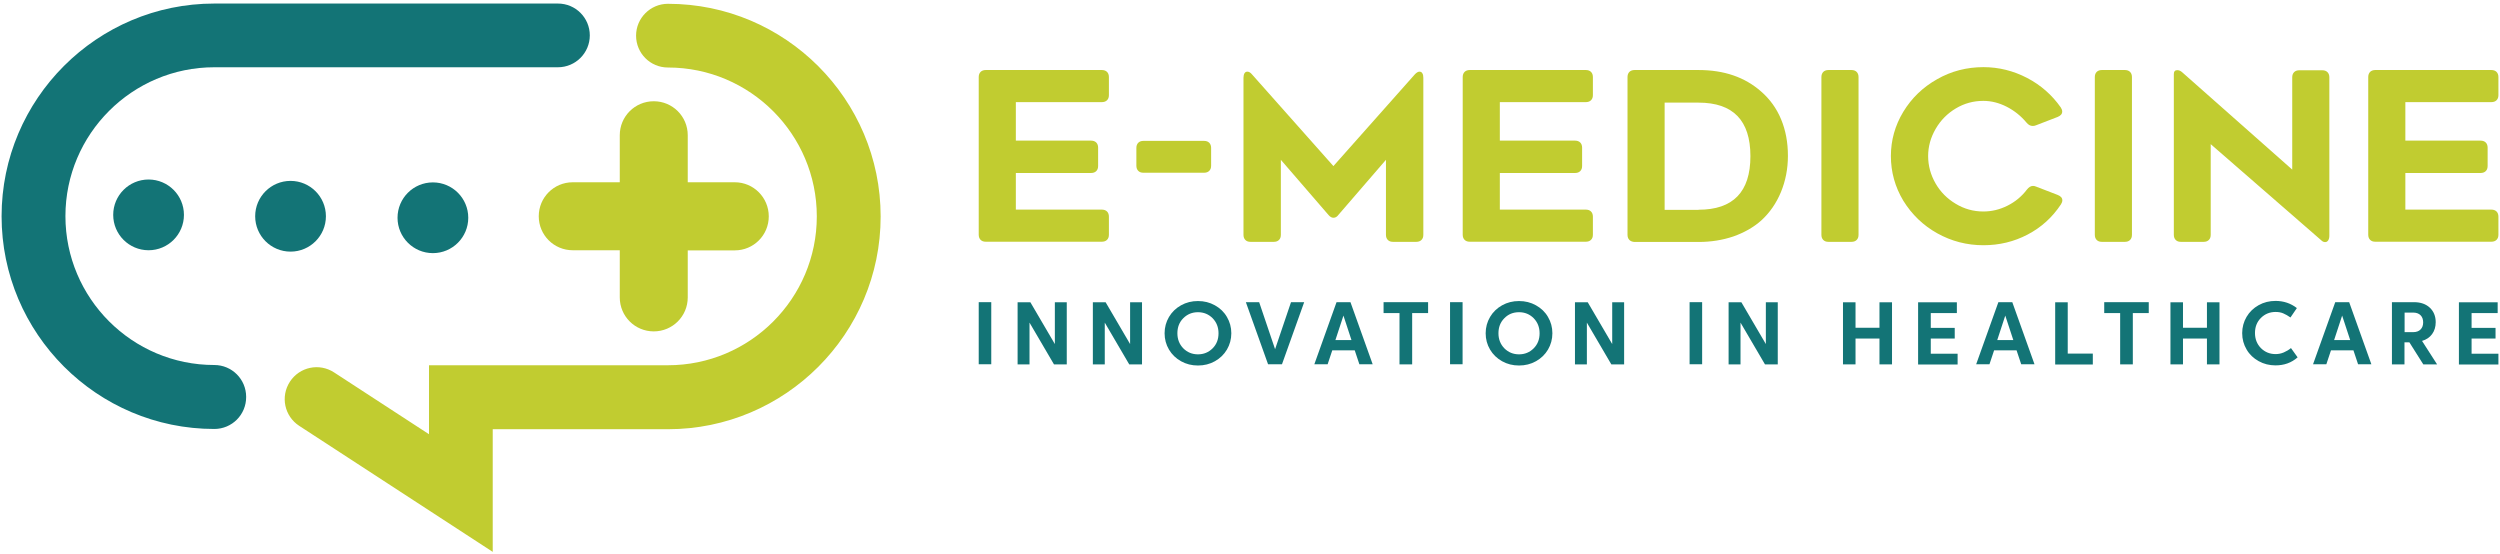<svg width="388" height="86" viewBox="0 0 388 86" fill="none" xmlns="http://www.w3.org/2000/svg">
<path d="M76.471 85.651L46.436 66.089C44.139 64.59 43.497 61.534 44.996 59.237C46.495 56.941 49.551 56.298 51.847 57.797L66.582 67.393V56.687H103.663C116.393 56.687 126.768 46.332 126.768 33.583C126.768 20.852 116.413 10.478 103.663 10.478C100.918 10.478 98.719 8.259 98.719 5.534C98.719 2.809 100.938 0.59 103.663 0.59C121.863 0.59 136.676 15.402 136.676 33.602C136.676 51.802 121.863 66.615 103.663 66.615H76.471V85.651Z" fill="#C1CC30"/>
<path d="M33.259 66.576C15.059 66.576 0.246 51.763 0.246 33.563C0.246 15.364 15.059 0.551 33.259 0.551H86.593C89.337 0.551 91.537 2.77 91.537 5.495C91.537 8.22 89.318 10.439 86.593 10.439H33.259C20.529 10.439 10.154 20.794 10.154 33.544C10.154 46.274 20.509 56.649 33.259 56.649C36.003 56.649 38.203 58.868 38.203 61.593C38.222 64.357 36.003 66.576 33.259 66.576Z" fill="#137476"/>
<path d="M23.059 38.838C26.09 38.838 28.548 36.38 28.548 33.349C28.548 30.317 26.09 27.86 23.059 27.86C20.027 27.86 17.57 30.317 17.57 33.349C17.57 36.38 20.027 38.838 23.059 38.838Z" fill="#137476"/>
<path d="M45.093 39.052C48.124 39.052 50.582 36.595 50.582 33.563C50.582 30.532 48.124 28.074 45.093 28.074C42.061 28.074 39.603 30.532 39.603 33.563C39.603 36.595 42.061 39.052 45.093 39.052Z" fill="#137476"/>
<path d="M67.186 39.286C70.217 39.286 72.675 36.828 72.675 33.797C72.675 30.765 70.217 28.308 67.186 28.308C64.154 28.308 61.697 30.765 61.697 33.797C61.697 36.828 64.154 39.286 67.186 39.286Z" fill="#137476"/>
<path d="M114.038 28.288H106.738V20.989C106.738 18.069 104.383 15.714 101.463 15.714C98.544 15.714 96.188 18.069 96.188 20.989V28.288H88.889C85.969 28.288 83.614 30.643 83.614 33.563C83.614 36.483 85.969 38.838 88.889 38.838H96.188V46.157C96.188 49.077 98.544 51.432 101.463 51.432C104.383 51.432 106.738 49.077 106.738 46.157V38.858H114.038C116.957 38.858 119.313 36.502 119.313 33.583C119.313 30.663 116.957 28.288 114.038 28.288Z" fill="#C1CC30"/>
<path d="M157.659 21.826H169.338C169.669 21.826 169.942 21.923 170.136 22.118C170.331 22.312 170.428 22.585 170.428 22.916V25.758C170.428 26.108 170.331 26.361 170.136 26.556C169.942 26.75 169.669 26.848 169.338 26.848H157.659V32.532H171.012C171.343 32.532 171.616 32.629 171.81 32.824C172.005 33.018 172.102 33.291 172.102 33.622V36.425C172.102 36.775 172.005 37.028 171.81 37.223C171.616 37.417 171.343 37.515 171.012 37.515H152.988C152.637 37.515 152.384 37.417 152.19 37.223C151.995 37.028 151.898 36.755 151.898 36.425V11.957C151.898 11.626 151.995 11.354 152.19 11.159C152.384 10.964 152.657 10.867 152.988 10.867H171.012C171.343 10.867 171.616 10.964 171.81 11.159C172.005 11.354 172.102 11.626 172.102 11.957V14.76C172.102 15.111 172.005 15.364 171.81 15.558C171.616 15.753 171.343 15.85 171.012 15.85H157.659V21.826Z" fill="#C1CC30"/>
<path d="M187.674 26.517C187.48 26.712 187.207 26.809 186.876 26.809H177.455C177.105 26.809 176.852 26.712 176.657 26.517C176.462 26.322 176.365 26.05 176.365 25.719V22.955C176.365 22.624 176.462 22.351 176.657 22.157C176.852 21.962 177.124 21.865 177.455 21.865H186.876C187.207 21.865 187.48 21.962 187.674 22.157C187.869 22.351 187.966 22.624 187.966 22.955V25.719C187.966 26.069 187.869 26.322 187.674 26.517Z" fill="#C1CC30"/>
<path d="M220.298 11.12C220.492 11.12 220.648 11.198 220.745 11.373C220.862 11.548 220.901 11.782 220.901 12.074V36.444C220.901 36.794 220.804 37.047 220.609 37.242C220.414 37.437 220.142 37.534 219.811 37.534H216.19C215.84 37.534 215.587 37.437 215.392 37.242C215.198 37.047 215.1 36.775 215.1 36.444V24.804L207.704 33.368C207.49 33.66 207.237 33.797 206.945 33.797C206.692 33.797 206.439 33.66 206.186 33.368L198.789 24.804V36.444C198.789 36.794 198.692 37.047 198.497 37.242C198.302 37.437 198.03 37.534 197.699 37.534H194.078C193.728 37.534 193.475 37.437 193.28 37.242C193.086 37.047 192.988 36.775 192.988 36.444V12.074C192.988 11.782 193.047 11.548 193.144 11.373C193.261 11.198 193.397 11.12 193.592 11.12C193.825 11.12 194.078 11.256 194.312 11.548L206.945 25.777L219.577 11.548C219.83 11.276 220.083 11.12 220.298 11.12Z" fill="#C1CC30"/>
<path d="M232.774 21.826H244.453C244.784 21.826 245.057 21.923 245.251 22.118C245.446 22.312 245.543 22.585 245.543 22.916V25.758C245.543 26.108 245.446 26.361 245.251 26.556C245.057 26.75 244.784 26.848 244.453 26.848H232.774V32.532H246.127C246.458 32.532 246.731 32.629 246.925 32.824C247.12 33.018 247.217 33.291 247.217 33.622V36.425C247.217 36.775 247.12 37.028 246.925 37.223C246.731 37.417 246.458 37.515 246.127 37.515H228.103C227.753 37.515 227.5 37.417 227.305 37.223C227.11 37.028 227.013 36.755 227.013 36.425V11.957C227.013 11.626 227.11 11.354 227.305 11.159C227.5 10.964 227.772 10.867 228.103 10.867H246.127C246.458 10.867 246.731 10.964 246.925 11.159C247.12 11.354 247.217 11.626 247.217 11.957V14.76C247.217 15.111 247.12 15.364 246.925 15.558C246.731 15.753 246.458 15.85 246.127 15.85H232.774V21.826Z" fill="#C1CC30"/>
<path d="M252.882 37.242C252.687 37.047 252.59 36.775 252.59 36.444V11.957C252.59 11.626 252.687 11.354 252.882 11.159C253.076 10.964 253.349 10.867 253.68 10.867H263.607C267.578 10.867 270.809 11.977 273.339 14.215C274.702 15.402 275.734 16.843 276.434 18.536C277.135 20.23 277.485 22.098 277.485 24.181C277.485 26.206 277.116 28.074 276.395 29.826C275.675 31.558 274.643 33.038 273.339 34.225C272.132 35.296 270.673 36.113 269.018 36.697C267.344 37.262 265.553 37.553 263.607 37.553H253.68C253.349 37.534 253.076 37.437 252.882 37.242ZM263.607 32.551C268.979 32.551 271.665 29.787 271.665 24.239C271.665 18.692 268.979 15.928 263.607 15.928H258.351V32.571H263.607V32.551Z" fill="#C1CC30"/>
<path d="M288.152 37.242C287.957 37.437 287.685 37.534 287.354 37.534H283.772C283.422 37.534 283.169 37.437 282.974 37.242C282.78 37.047 282.682 36.775 282.682 36.444V11.957C282.682 11.626 282.78 11.354 282.974 11.159C283.169 10.964 283.442 10.867 283.772 10.867H287.354C287.685 10.867 287.957 10.964 288.152 11.159C288.347 11.354 288.444 11.626 288.444 11.957V36.444C288.444 36.794 288.347 37.047 288.152 37.242Z" fill="#C1CC30"/>
<path d="M315.52 28.853C315.695 28.853 315.851 28.892 316.026 28.97L319.355 30.254C319.841 30.449 320.075 30.722 320.075 31.091C320.075 31.286 319.997 31.5 319.861 31.714C318.518 33.739 316.805 35.296 314.683 36.405C312.561 37.515 310.284 38.06 307.831 38.06C305.262 38.06 302.868 37.437 300.668 36.211C298.469 34.984 296.717 33.291 295.393 31.15C294.109 29.009 293.466 26.692 293.466 24.22C293.466 21.768 294.109 19.471 295.393 17.349C296.678 15.227 298.43 13.534 300.649 12.288C302.829 11.043 305.243 10.42 307.831 10.42C310.206 10.42 312.464 10.984 314.605 12.094C316.727 13.203 318.479 14.741 319.841 16.687C319.978 16.901 320.055 17.116 320.055 17.31C320.055 17.68 319.822 17.953 319.355 18.147L316.026 19.432C315.851 19.51 315.676 19.549 315.481 19.549C315.111 19.549 314.8 19.373 314.527 19.043C313.652 17.991 312.62 17.174 311.452 16.571C310.265 15.967 309.058 15.656 307.812 15.656C306.274 15.656 304.853 16.045 303.549 16.824C302.245 17.602 301.194 18.653 300.415 19.996C299.637 21.34 299.247 22.741 299.247 24.22C299.247 25.719 299.637 27.14 300.396 28.464C301.155 29.787 302.206 30.838 303.51 31.617C304.814 32.415 306.255 32.824 307.812 32.824C309.097 32.824 310.342 32.532 311.549 31.928C312.756 31.325 313.749 30.507 314.566 29.437C314.858 29.048 315.189 28.853 315.52 28.853Z" fill="#C1CC30"/>
<path d="M330.586 37.242C330.391 37.437 330.118 37.534 329.788 37.534H326.206C325.856 37.534 325.603 37.437 325.408 37.242C325.213 37.047 325.116 36.775 325.116 36.444V11.957C325.116 11.626 325.213 11.354 325.408 11.159C325.603 10.964 325.875 10.867 326.206 10.867H329.788C330.118 10.867 330.391 10.964 330.586 11.159C330.78 11.354 330.878 11.626 330.878 11.957V36.444C330.878 36.794 330.78 37.047 330.586 37.242Z" fill="#C1CC30"/>
<path d="M343.102 36.444C343.102 36.795 343.004 37.048 342.81 37.242C342.615 37.437 342.342 37.534 342.012 37.534H338.469C338.119 37.534 337.866 37.437 337.671 37.242C337.476 37.048 337.379 36.775 337.379 36.444V11.49C337.379 11.296 337.418 11.14 337.515 11.043C337.612 10.926 337.749 10.887 337.924 10.887C338.196 10.887 338.449 11.004 338.722 11.257L355.754 26.322V11.996C355.754 11.665 355.851 11.393 356.046 11.198C356.24 11.004 356.513 10.906 356.844 10.906H360.425C360.756 10.906 361.029 11.004 361.223 11.198C361.418 11.393 361.515 11.665 361.515 11.996V36.581C361.515 36.872 361.457 37.106 361.34 37.301C361.223 37.476 361.068 37.573 360.873 37.573C360.659 37.573 360.464 37.495 360.289 37.32L343.102 22.371V36.444Z" fill="#C1CC30"/>
<path d="M373.311 21.826H384.99C385.321 21.826 385.594 21.923 385.788 22.118C385.983 22.312 386.08 22.585 386.08 22.916V25.758C386.08 26.108 385.983 26.361 385.788 26.556C385.594 26.75 385.321 26.848 384.99 26.848H373.311V32.532H386.664C386.995 32.532 387.268 32.629 387.462 32.824C387.657 33.018 387.754 33.291 387.754 33.622V36.425C387.754 36.775 387.657 37.028 387.462 37.223C387.268 37.417 386.995 37.515 386.664 37.515H368.64C368.289 37.515 368.036 37.417 367.842 37.223C367.647 37.028 367.55 36.755 367.55 36.425V11.957C367.55 11.626 367.647 11.354 367.842 11.159C368.036 10.964 368.309 10.867 368.64 10.867H386.664C386.995 10.867 387.268 10.964 387.462 11.159C387.657 11.354 387.754 11.626 387.754 11.957V14.76C387.754 15.111 387.657 15.364 387.462 15.558C387.268 15.753 386.995 15.85 386.664 15.85H373.311V21.826Z" fill="#C1CC30"/>
<path d="M151.898 46.897H153.844V56.532H151.898V46.897Z" fill="#137476"/>
<path d="M157.932 56.551V46.916H159.917L163.713 53.398V46.916H165.562V56.551H163.577L159.781 50.07V56.551H157.932Z" fill="#137476"/>
<path d="M169.611 56.551V46.916H171.596L175.392 53.398V46.916H177.241V56.551H175.256L171.46 50.07V56.551H169.611Z" fill="#137476"/>
<path d="M181.426 54.255C180.979 53.495 180.745 52.658 180.745 51.724C180.745 50.809 180.979 49.953 181.426 49.194C181.874 48.434 182.497 47.831 183.295 47.383C184.093 46.936 184.969 46.722 185.923 46.722C186.877 46.722 187.753 46.936 188.551 47.383C189.349 47.831 189.972 48.415 190.419 49.194C190.867 49.953 191.101 50.79 191.101 51.724C191.101 52.639 190.867 53.495 190.419 54.255C189.972 55.014 189.349 55.617 188.551 56.065C187.753 56.513 186.877 56.727 185.923 56.727C184.969 56.727 184.093 56.513 183.295 56.065C182.497 55.617 181.874 55.014 181.426 54.255ZM183.645 49.388C183.023 50.011 182.731 50.79 182.731 51.724C182.731 52.658 183.042 53.437 183.645 54.06C184.268 54.683 185.027 54.994 185.923 54.994C186.818 54.994 187.577 54.683 188.2 54.06C188.823 53.437 189.115 52.658 189.115 51.724C189.115 50.79 188.804 50.011 188.2 49.388C187.577 48.765 186.818 48.454 185.923 48.454C185.027 48.454 184.268 48.765 183.645 49.388Z" fill="#137476"/>
<path d="M195.421 46.897L197.893 54.196L200.365 46.897H202.409L198.964 56.532H196.803L193.358 46.897H195.421Z" fill="#137476"/>
<path d="M207.431 46.897H209.592L213.037 56.532H210.974L210.254 54.371H206.769L206.049 56.532H203.986L207.431 46.897ZM209.747 52.775L208.502 48.98L207.256 52.775H209.747Z" fill="#137476"/>
<path d="M217.203 56.551V48.59H214.73V46.897H221.641V48.59H219.168V56.551H217.203Z" fill="#137476"/>
<path d="M225.047 46.897H226.993V56.532H225.047V46.897Z" fill="#137476"/>
<path d="M231.256 54.255C230.809 53.495 230.575 52.658 230.575 51.724C230.575 50.809 230.809 49.953 231.256 49.194C231.704 48.434 232.327 47.831 233.125 47.383C233.923 46.936 234.799 46.722 235.753 46.722C236.706 46.722 237.582 46.936 238.38 47.383C239.178 47.831 239.801 48.415 240.249 49.194C240.697 49.953 240.93 50.79 240.93 51.724C240.93 52.639 240.697 53.495 240.249 54.255C239.801 55.014 239.178 55.617 238.38 56.065C237.582 56.513 236.706 56.727 235.753 56.727C234.799 56.727 233.923 56.513 233.125 56.065C232.327 55.617 231.704 55.014 231.256 54.255ZM233.475 49.388C232.852 50.011 232.56 50.79 232.56 51.724C232.56 52.658 232.872 53.437 233.475 54.06C234.098 54.683 234.857 54.994 235.753 54.994C236.648 54.994 237.407 54.683 238.03 54.06C238.653 53.437 238.945 52.658 238.945 51.724C238.945 50.79 238.633 50.011 238.03 49.388C237.407 48.765 236.648 48.454 235.753 48.454C234.838 48.454 234.079 48.765 233.475 49.388Z" fill="#137476"/>
<path d="M244.434 56.551V46.916H246.419L250.215 53.398V46.916H252.064V56.551H250.079L246.283 50.07V56.551H244.434Z" fill="#137476"/>
<path d="M262.225 46.897H264.172V56.532H262.225V46.897Z" fill="#137476"/>
<path d="M268.279 56.551V46.916H270.264L274.06 53.398V46.916H275.909V56.551H273.924L270.128 50.07V56.551H268.279Z" fill="#137476"/>
<path d="M286.031 56.551V46.916H287.977V50.868H291.695V46.916H293.641V56.551H291.695V52.542H287.977V56.551H286.031Z" fill="#137476"/>
<path d="M297.69 56.551V46.916H303.705V48.59H299.656V50.887H303.374V52.542H299.656V54.897H303.821V56.571H297.69V56.551Z" fill="#137476"/>
<path d="M310.148 46.897H312.308L315.754 56.532H313.69L312.97 54.371H309.486L308.766 56.532H306.702L310.148 46.897ZM312.464 52.775L311.218 48.98L309.973 52.775H312.464Z" fill="#137476"/>
<path d="M318.965 56.551V46.916H320.912V54.878H324.805V56.571H318.965V56.551Z" fill="#137476"/>
<path d="M329.048 56.551V48.59H326.576V46.897H333.486V48.59H331.014V56.551H329.048Z" fill="#137476"/>
<path d="M336.854 56.551V46.916H338.8V50.868H342.518V46.916H344.464V56.551H342.518V52.542H338.8V56.551H336.854Z" fill="#137476"/>
<path d="M353.165 56.707C352.211 56.707 351.335 56.493 350.537 56.045C349.739 55.598 349.116 55.014 348.669 54.235C348.221 53.476 347.987 52.639 347.987 51.705C347.987 50.79 348.221 49.933 348.669 49.174C349.116 48.415 349.739 47.812 350.537 47.364C351.335 46.916 352.211 46.702 353.165 46.702C354.411 46.702 355.52 47.072 356.474 47.812L355.481 49.272C355.092 48.999 354.722 48.785 354.352 48.629C353.983 48.474 353.593 48.415 353.165 48.415C352.27 48.415 351.51 48.727 350.888 49.349C350.265 49.972 349.973 50.751 349.973 51.685C349.973 52.62 350.284 53.398 350.888 54.021C351.51 54.644 352.27 54.955 353.165 54.955C353.593 54.955 354.021 54.877 354.43 54.702C354.839 54.527 355.209 54.313 355.559 54.021L356.591 55.461C355.618 56.318 354.469 56.707 353.165 56.707Z" fill="#137476"/>
<path d="M362.431 46.897H364.591L368.036 56.532H365.973L365.253 54.371H361.769L361.049 56.532H358.985L362.431 46.897ZM364.747 52.775L363.501 48.98L362.255 52.775H364.747Z" fill="#137476"/>
<path d="M371.248 46.897H374.654C375.686 46.897 376.503 47.189 377.107 47.753C377.71 48.318 378.022 49.077 378.022 50.011C378.022 50.731 377.827 51.354 377.457 51.86C377.087 52.366 376.562 52.717 375.9 52.911L378.236 56.551H376.095L373.934 53.126H373.175V56.551H371.228V46.897H371.248ZM374.518 48.512H373.194V51.549H374.518C375.005 51.549 375.394 51.413 375.666 51.14C375.939 50.868 376.075 50.498 376.075 50.031C376.075 49.563 375.939 49.194 375.666 48.921C375.394 48.649 375.005 48.512 374.518 48.512Z" fill="#137476"/>
<path d="M381.623 56.551V46.916H387.637V48.59H383.589V50.887H387.307V52.542H383.589V54.897H387.754V56.571H381.623V56.551Z" fill="#137476"/>
</svg>
